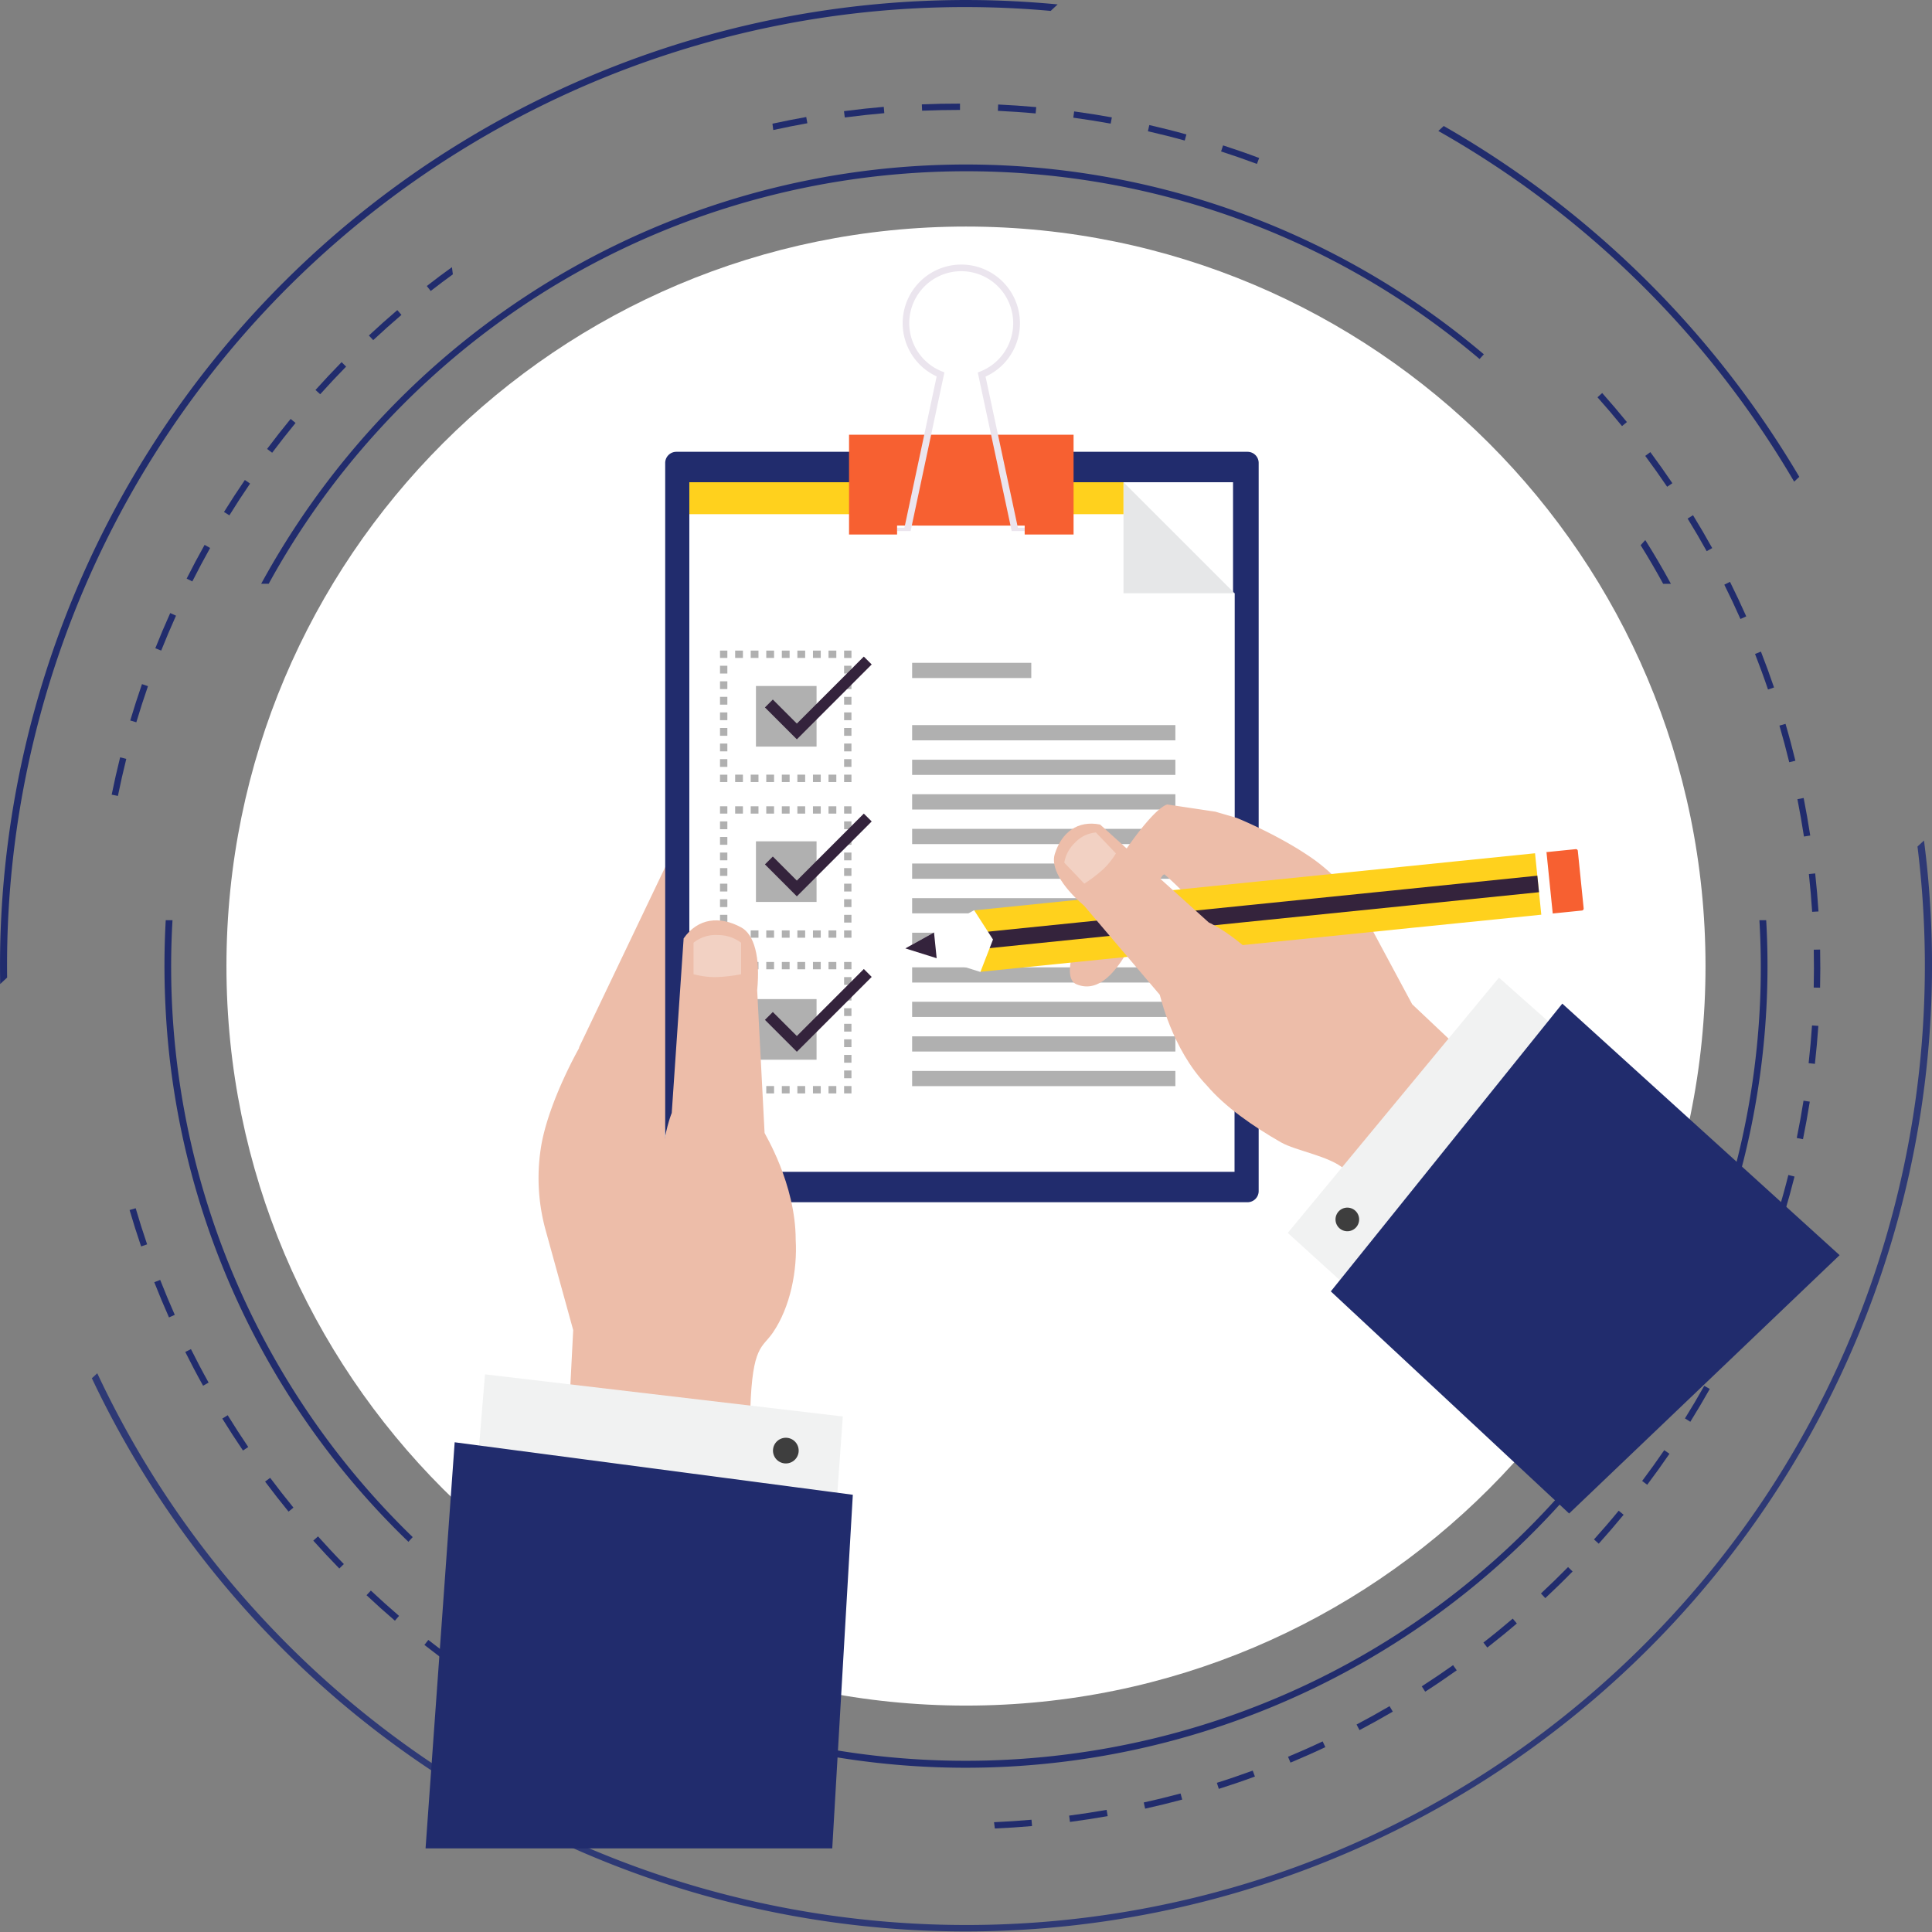 <svg xmlns="http://www.w3.org/2000/svg" width="574.092" height="574.109" viewBox="0 0 574.092 574.109">
  <rect x="0" y="0" width="574.092" height="574.109" fill="#808080" stroke="none"/>
  <g id="Group_44" data-name="Group 44" transform="translate(-262.241 -4587.56)">
    <path id="Path_299" data-name="Path 299" d="M198.8,3731.15a284.64,284.64,0,0,1,310.091-287.24l2.071-1.934q-8.1-.76-16.273-1.093a287.062,287.062,0,0,0-297.8,275.88c-.211,5.454-.245,10.894-.155,16.307Z" transform="translate(65.56 1146.89)" fill="#212c6d"/>
    <path id="Path_300" data-name="Path 300" d="M622.958,3574.43l1.531-1.427A290.032,290.032,0,0,0,518.831,3468.75l-1.6,1.48a285.421,285.421,0,0,1,105.727,104.2Z" transform="translate(172.41 1156.25)" fill="#212c6d"/>
    <path id="Path_301" data-name="Path 301" d="M759.637,3629.777c10.94,88.027-19.124,179.907-89.011,244.653-115.32,106.827-296.043,99.92-402.864-15.414a284.018,284.018,0,0,1-49-72.72l-1.608,1.48A287.194,287.194,0,0,0,761.567,3627.99Z" transform="translate(72.384 1209.33)" fill="#2e3975"/>
    <path id="Path_302" data-name="Path 302" d="M257.115,3601.931a235.556,235.556,0,0,1,32.071-45.026c85.669-94.6,231.067-103.64,327.747-21.773l1.271-1.4a238.155,238.155,0,0,0-330.415,21.894,239.9,239.9,0,0,0-32.9,46.293h2.224Z" transform="translate(84.964 1159.109)" fill="#212c6d"/>
    <path id="Path_303" data-name="Path 303" d="M235.724,3645.75H233.71a243.707,243.707,0,0,0-.084,25.4,236.508,236.508,0,0,0,72.2,159.307l1.269-1.4A236,236,0,0,1,235.724,3645.75Z" transform="translate(77.778 1215.25)" fill="#212c6d"/>
    <path id="Path_304" data-name="Path 304" d="M571.313,3574.03q-3.59-6.62-7.615-13l-1.383,1.52q3.528,5.66,6.695,11.48Z" transform="translate(187.439 1187.01)" fill="#212c6d"/>
    <path id="Path_305" data-name="Path 305" d="M676.245,3645.75h-2.015a235.513,235.513,0,0,1-60.624,172.24c-72.415,79.96-187.509,98.76-279.776,53.227l-1.383,1.533a238.258,238.258,0,0,0,343.9-225.16C676.323,3646.977,676.28,3646.363,676.245,3645.75Z" transform="translate(110.816 1215.25)" fill="#212c6d"/>
    <path id="Path_306" data-name="Path 306" d="M484.462,3835.067c3.473-1.454,6.961-2.987,10.364-4.6l-.807-1.707c-3.375,1.6-6.841,3.133-10.288,4.573Z" transform="translate(161.244 1276.253)" fill="#212c6d"/>
    <path id="Path_307" data-name="Path 307" d="M257.266,3770.02l-1.508,1.12c2.245,3.014,4.6,6.014,6.968,8.92l1.46-1.187C261.827,3775.98,259.5,3773.007,257.266,3770.02Z" transform="translate(85.253 1256.673)" fill="#212c6d"/>
    <path id="Path_308" data-name="Path 308" d="M247.829,3756.07l-1.607,1c1.972,3.187,4.035,6.387,6.147,9.493l1.559-1.054C251.835,3762.417,249.786,3759.243,247.829,3756.07Z" transform="translate(82.074 1252.023)" fill="#212c6d"/>
    <path id="Path_309" data-name="Path 309" d="M227.37,3709.94l-1.811.533c1.06,3.613,2.211,7.253,3.432,10.813l1.781-.613C229.566,3717.141,228.422,3713.527,227.37,3709.94Z" transform="translate(75.186 1236.646)" fill="#212c6d"/>
    <path id="Path_310" data-name="Path 310" d="M279.656,3795.15l-1.292,1.373c2.737,2.574,5.579,5.12,8.436,7.574l1.228-1.427C285.192,3800.23,282.379,3797.7,279.656,3795.15Z" transform="translate(92.788 1265.049)" fill="#212c6d"/>
    <path id="Path_311" data-name="Path 311" d="M239.66,3741.34l-1.691.84c1.684,3.36,3.459,6.747,5.291,10.027l1.649-.92C243.092,3748.034,241.324,3744.674,239.66,3741.34Z" transform="translate(79.323 1247.113)" fill="#212c6d"/>
    <path id="Path_312" data-name="Path 312" d="M232.818,3725.91l-1.755.693c1.376,3.507,2.849,7.027,4.372,10.454l1.72-.76C235.646,3732.884,234.179,3729.39,232.818,3725.91Z" transform="translate(77.021 1241.97)" fill="#212c6d"/>
    <path id="Path_313" data-name="Path 313" d="M468.45,3840.7c3.585-1.133,7.2-2.36,10.729-3.667l-.653-1.76c-3.508,1.28-7.087,2.507-10.652,3.627Z" transform="translate(155.958 1278.423)" fill="#212c6d"/>
    <path id="Path_314" data-name="Path 314" d="M434.952,3845.727l.245,1.88c3.733-.493,7.509-1.08,11.208-1.733l-.323-1.853C442.4,3844.674,438.651,3845.247,434.952,3845.727Z" transform="translate(144.984 1281.339)" fill="#212c6d"/>
    <path id="Path_315" data-name="Path 315" d="M451.58,3843.037l.407,1.84c3.677-.813,7.383-1.72,11.019-2.693l-.485-1.813C458.907,3841.33,455.229,3842.237,451.58,3843.037Z" transform="translate(150.527 1280.123)" fill="#212c6d"/>
    <path id="Path_316" data-name="Path 316" d="M292.428,3806.15l-1.164,1.48c2.961,2.32,6.013,4.627,9.067,6.813l1.095-1.533C298.393,3810.737,295.369,3808.457,292.428,3806.15Z" transform="translate(97.088 1268.717)" fill="#212c6d"/>
    <path id="Path_317" data-name="Path 317" d="M306.117,3815.99l-1.032,1.573c3.151,2.067,6.393,4.08,9.635,5.987l.961-1.613C312.468,3820.03,309.253,3818.03,306.117,3815.99Z" transform="translate(101.695 1271.996)" fill="#212c6d"/>
    <path id="Path_318" data-name="Path 318" d="M342.885,3834.727c-2.365-.92-4.731-1.867-7.053-2.867l-.736,1.733c2.652,1.134,5.361,2.214,8.063,3.254Z" transform="translate(111.699 1277.286)" fill="#212c6d"/>
    <path id="Path_319" data-name="Path 319" d="M320.624,3824.581l-.892,1.667c3.327,1.773,6.737,3.493,10.133,5.12l.815-1.707C327.3,3828.047,323.923,3826.34,320.624,3824.581Z" transform="translate(106.577 1274.859)" fill="#212c6d"/>
    <path id="Path_320" data-name="Path 320" d="M267.9,3783.07l-1.4,1.267c2.505,2.8,5.109,5.586,7.733,8.28l1.348-1.32C272.972,3788.63,270.4,3785.856,267.9,3783.07Z" transform="translate(88.834 1261.023)" fill="#212c6d"/>
    <path id="Path_321" data-name="Path 321" d="M264.664,3535.23l-1.46-1.2c-2.393,2.92-4.751,5.92-7,8.92l1.509,1.134C259.948,3541.11,262.292,3538.124,264.664,3535.23Z" transform="translate(85.4 1178.01)" fill="#212c6d"/>
    <path id="Path_322" data-name="Path 322" d="M287.338,3509.78c-2.856,2.44-5.7,4.986-8.448,7.546l1.291,1.374c2.729-2.547,5.551-5.067,8.387-7.493Z" transform="translate(92.963 1169.926)" fill="#212c6d"/>
    <path id="Path_323" data-name="Path 323" d="M274.745,3521.38c-2.632,2.68-5.235,5.467-7.755,8.267l1.4,1.267c2.5-2.787,5.088-5.547,7.7-8.213Z" transform="translate(88.997 1173.793)" fill="#212c6d"/>
    <path id="Path_324" data-name="Path 324" d="M299.268,3500.21c-2.52,1.813-5.025,3.68-7.467,5.6l1.157,1.48c2.155-1.68,4.359-3.333,6.583-4.947Z" transform="translate(97.267 1166.737)" fill="#212c6d"/>
    <path id="Path_325" data-name="Path 325" d="M379.2,3468.6l-.329-1.853c-3.341.586-6.709,1.267-10.043,1.987l.245,1.88C372.432,3469.883,375.828,3469.2,379.2,3468.6Z" transform="translate(122.944 1155.583)" fill="#212c6d"/>
    <path id="Path_326" data-name="Path 326" d="M418.211,3846.954l.245,1.867c3.677-.16,7.389-.4,11.053-.72l-.161-1.88C425.656,3846.54,421.91,3846.793,418.211,3846.954Z" transform="translate(139.404 1282.073)" fill="#212c6d"/>
    <path id="Path_327" data-name="Path 327" d="M252.8,3547.64c-2.127,3.107-4.211,6.307-6.2,9.507l1.6,1c1.972-3.187,4.043-6.36,6.148-9.44Z" transform="translate(82.202 1182.547)" fill="#212c6d"/>
    <path id="Path_328" data-name="Path 328" d="M243.612,3562.1c-1.839,3.28-3.635,6.653-5.333,10.027l1.684.84c1.685-3.347,3.467-6.68,5.292-9.947Z" transform="translate(79.426 1187.367)" fill="#212c6d"/>
    <path id="Path_329" data-name="Path 329" d="M224.081,3609.45c-.912,3.653-1.761,7.387-2.512,11.093l1.852.374c.744-3.68,1.587-7.374,2.491-11.013Z" transform="translate(73.856 1203.15)" fill="#212c6d"/>
    <path id="Path_330" data-name="Path 330" d="M235.723,3577.3c-1.544,3.44-3.039,6.96-4.428,10.453l1.747.693c1.383-3.466,2.864-6.96,4.4-10.373Z" transform="translate(77.098 1192.433)" fill="#212c6d"/>
    <path id="Path_331" data-name="Path 331" d="M229.194,3593.13c-1.235,3.561-2.407,7.2-3.488,10.813l1.811.533c1.067-3.586,2.232-7.2,3.46-10.733Z" transform="translate(75.235 1197.71)" fill="#212c6d"/>
    <path id="Path_332" data-name="Path 332" d="M594.8,3713.943c1.08-3.613,2.1-7.293,3.017-10.947l-1.832-.466c-.905,3.626-1.923,7.28-2.989,10.88Z" transform="translate(197.665 1234.176)" fill="#212c6d"/>
    <path id="Path_333" data-name="Path 333" d="M585.757,3581.38l1.725-.773c-1.523-3.44-3.151-6.893-4.828-10.267l-1.691.84C582.633,3574.527,584.248,3577.967,585.757,3581.38Z" transform="translate(193.655 1190.113)" fill="#212c6d"/>
    <path id="Path_334" data-name="Path 334" d="M559.987,3538.087l1.459-1.2c-2.379-2.92-4.848-5.813-7.347-8.627l-1.4,1.267C555.172,3532.3,557.628,3535.18,559.987,3538.087Z" transform="translate(184.232 1176.087)" fill="#212c6d"/>
    <path id="Path_335" data-name="Path 335" d="M499.883,3828.03c3.319-1.747,6.645-3.6,9.888-5.494l-.955-1.626c-3.215,1.88-6.52,3.72-9.811,5.453Z" transform="translate(166.335 1273.636)" fill="#212c6d"/>
    <path id="Path_336" data-name="Path 336" d="M569.848,3551.724l1.557-1.053c-2.105-3.107-4.308-6.227-6.547-9.24l-1.516,1.12C565.567,3545.55,567.756,3548.644,569.848,3551.724Z" transform="translate(187.781 1180.476)" fill="#212c6d"/>
    <path id="Path_337" data-name="Path 337" d="M413.461,3465.64v-1.88c-3.761-.013-7.572.067-11.34.227l.084,1.88C405.938,3465.72,409.728,3465.64,413.461,3465.64Z" transform="translate(134.04 1154.587)" fill="#212c6d"/>
    <path id="Path_338" data-name="Path 338" d="M385.015,3467.64l.547-.066c3.72-.48,7.481-.894,11.193-1.214l-.161-1.88c-3.74.32-7.529.733-11.277,1.213l-.547.08Z" transform="translate(128.257 1154.827)" fill="#212c6d"/>
    <path id="Path_339" data-name="Path 339" d="M430.29,3466.613l.175-1.88c-3.747-.333-7.557-.6-11.312-.773l-.084,1.88C422.8,3466.027,426.57,3466.267,430.29,3466.613Z" transform="translate(139.69 1154.653)" fill="#212c6d"/>
    <path id="Path_340" data-name="Path 340" d="M479.463,3478.577l.667-1.76c-3.544-1.333-7.152-2.587-10.731-3.747l-.583,1.8C472.368,3476.017,475.947,3477.27,479.463,3478.577Z" transform="translate(156.272 1157.69)" fill="#212c6d"/>
    <path id="Path_341" data-name="Path 341" d="M463.446,3473.14l.5-1.813c-3.628-1.013-7.333-1.947-11.025-2.787l-.413,1.84C456.169,3471.22,459.846,3472.14,463.446,3473.14Z" transform="translate(150.835 1156.18)" fill="#212c6d"/>
    <path id="Path_342" data-name="Path 342" d="M446.988,3469.127l.344-1.853c-3.712-.667-7.48-1.267-11.2-1.773l-.252,1.866C439.571,3467.874,443.312,3468.46,446.988,3469.127Z" transform="translate(145.293 1155.166)" fill="#212c6d"/>
    <path id="Path_343" data-name="Path 343" d="M578.455,3566.183l1.641-.92c-1.824-3.293-3.74-6.573-5.705-9.773l-1.607,1C574.735,3559.65,576.644,3562.917,578.455,3566.183Z" transform="translate(190.928 1185.163)" fill="#212c6d"/>
    <path id="Path_344" data-name="Path 344" d="M553.333,3787.15c2.512-2.8,5-5.693,7.389-8.6l-1.46-1.2c-2.372,2.894-4.841,5.76-7.34,8.533Z" transform="translate(183.974 1259.117)" fill="#212c6d"/>
    <path id="Path_345" data-name="Path 345" d="M564.156,3774.14c2.259-3,4.484-6.107,6.611-9.213l-1.552-1.066c-2.112,3.08-4.323,6.16-6.561,9.146Z" transform="translate(187.551 1254.62)" fill="#212c6d"/>
    <path id="Path_346" data-name="Path 346" d="M573.787,3760.2c1.993-3.2,3.929-6.48,5.783-9.76l-1.643-.92c-1.831,3.253-3.761,6.52-5.733,9.68Z" transform="translate(190.731 1249.839)" fill="#212c6d"/>
    <path id="Path_347" data-name="Path 347" d="M514.562,3819.65c3.151-2.027,6.3-4.173,9.368-6.347l-1.088-1.533c-3.045,2.16-6.176,4.28-9.305,6.293Z" transform="translate(171.179 1270.589)" fill="#212c6d"/>
    <path id="Path_348" data-name="Path 348" d="M582.157,3745.453c1.705-3.36,3.347-6.813,4.905-10.24l-1.72-.773c-1.536,3.4-3.172,6.827-4.863,10.16Z" transform="translate(193.493 1244.813)" fill="#212c6d"/>
    <path id="Path_349" data-name="Path 349" d="M528.433,3810c2.961-2.307,5.916-4.707,8.779-7.16l-1.221-1.44c-2.849,2.427-5.775,4.827-8.716,7.107Z" transform="translate(175.758 1267.133)" fill="#212c6d"/>
    <path id="Path_350" data-name="Path 350" d="M541.392,3799.137c2.751-2.574,5.481-5.227,8.112-7.92l-1.347-1.307c-2.611,2.653-5.32,5.293-8.056,7.84Z" transform="translate(180.034 1263.303)" fill="#212c6d"/>
    <path id="Path_351" data-name="Path 351" d="M599.2,3629.964l1.867-.294c-.576-3.733-1.236-7.493-1.959-11.16l-1.852.36C597.974,3622.523,598.633,3626.257,599.2,3629.964Z" transform="translate(199.086 1206.17)" fill="#212c6d"/>
    <path id="Path_352" data-name="Path 352" d="M589.173,3729.993c1.4-3.493,2.737-7.08,3.98-10.64l-1.783-.613c-1.228,3.533-2.561,7.08-3.944,10.56Z" transform="translate(195.809 1239.58)" fill="#212c6d"/>
    <path id="Path_353" data-name="Path 353" d="M591.67,3597.157l1.789-.614c-1.213-3.56-2.525-7.146-3.895-10.653l-1.753.693C589.164,3590.064,590.47,3593.61,591.67,3597.157Z" transform="translate(195.937 1195.297)" fill="#212c6d"/>
    <path id="Path_354" data-name="Path 354" d="M596.16,3613.39l1.832-.44c-.891-3.653-1.873-7.347-2.933-10.96l-1.811.52C594.3,3606.11,595.276,3609.763,596.16,3613.39Z" transform="translate(197.749 1200.663)" fill="#212c6d"/>
    <path id="Path_355" data-name="Path 355" d="M602.667,3646.627c-.239-3.747-.569-7.547-.983-11.307l-1.873.2c.407,3.733.729,7.507.975,11.213Z" transform="translate(199.937 1211.773)" fill="#212c6d"/>
    <path id="Path_356" data-name="Path 356" d="M598.957,3697.423c.751-3.68,1.431-7.44,2.02-11.16l-1.859-.293c-.583,3.693-1.256,7.427-2.008,11.08Z" transform="translate(199.037 1228.656)" fill="#212c6d"/>
    <path id="Path_357" data-name="Path 357" d="M601.62,3680.614c.421-3.733.765-7.533,1.024-11.28l-1.88-.134c-.253,3.733-.589,7.494-1.011,11.214Z" transform="translate(199.918 1223.067)" fill="#212c6d"/>
    <path id="Path_358" data-name="Path 358" d="M602.778,3663.624c.084-3.76.091-7.573.013-11.333l-1.887.04c.077,3.733.069,7.52-.015,11.253Z" transform="translate(200.297 1217.43)" fill="#212c6d"/>
    <path id="Path_359" data-name="Path 359" d="M686.65,3710.907c0,121.36-98.387,219.747-219.748,219.747s-219.755-98.387-219.755-219.747S345.534,3491.16,466.9,3491.16,686.65,3589.533,686.65,3710.907Z" transform="translate(82.382 1163.72)" fill="#fff"/>
    <path id="Path_360" data-name="Path 360" d="M327,3773l-1.095,21.307H357.4l-1.353-84.574-1.86,6.267.365-7.067.084-8.414,1.291,1.733-.056-3.533c-.871-1.453-.576-27.227-.576-27.227.716-3.387,21.411-37.827,11.011-41.6-3.585-1.307-10.189-.08-10.9,3.307L328.785,3688.9a2.512,2.512,0,0,0-.049.333s-8.695,15.227-11.143,28.44a58.259,58.259,0,0,0,1.157,25.44Z" transform="translate(105.567 1209.792)" fill="#edbda9"/>
    <path id="Path_361" data-name="Path 361" d="M521.279,3761.04a3.312,3.312,0,0,1-3.312,3.307H348.24a3.317,3.317,0,0,1-3.312-3.307V3544.667a3.312,3.312,0,0,1,3.312-3.307H517.967a3.312,3.312,0,0,1,3.312,3.307Z" transform="translate(114.976 1180.453)" fill="#212c6d"/>
    <path id="Path_362" data-name="Path 362" d="M511.7,3548.14H350.807V3751.9H511.7Z" transform="translate(116.936 1182.713)" fill="#fff"/>
    <path id="Path_363" data-name="Path 363" d="M479.318,3548.14H350.307v180.854H512.314V3581.126Z" transform="translate(116.769 1182.713)" fill="#e6e7e8"/>
    <path id="Path_364" data-name="Path 364" d="M479.318,3548.14H350.307v204.907H512.314v-171.92h-33Z" transform="translate(116.769 1182.713)" fill="#fff"/>
    <path id="Path_365" data-name="Path 365" d="M435.363,3588.39h-35.4v4.52h35.4Z" transform="translate(133.32 1196.13)" fill="#b0b0b0"/>
    <path id="Path_366" data-name="Path 366" d="M478.183,3602.27H399.959v4.52h78.224Z" transform="translate(133.32 1200.757)" fill="#b0b0b0"/>
    <path id="Path_367" data-name="Path 367" d="M478.183,3609.98H399.959v4.521h78.224Z" transform="translate(133.32 1203.327)" fill="#b0b0b0"/>
    <path id="Path_368" data-name="Path 368" d="M478.183,3617.68H399.959v4.534h78.224Z" transform="translate(133.32 1205.893)" fill="#b0b0b0"/>
    <path id="Path_369" data-name="Path 369" d="M478.183,3625.39H399.959v4.533h78.224Z" transform="translate(133.32 1208.463)" fill="#b0b0b0"/>
    <path id="Path_370" data-name="Path 370" d="M478.183,3633.12H399.959v4.52h78.224Z" transform="translate(133.32 1211.04)" fill="#b0b0b0"/>
    <path id="Path_371" data-name="Path 371" d="M478.183,3640.831H399.959v4.52h78.224Z" transform="translate(133.32 1213.609)" fill="#b0b0b0"/>
    <path id="Path_372" data-name="Path 372" d="M478.183,3648.54H399.959v4.52h78.224Z" transform="translate(133.32 1216.18)" fill="#b0b0b0"/>
    <path id="Path_373" data-name="Path 373" d="M478.183,3656.25H399.959v4.52h78.224Z" transform="translate(133.32 1218.75)" fill="#b0b0b0"/>
    <path id="Path_374" data-name="Path 374" d="M478.183,3663.92H399.959v4.521h78.224Z" transform="translate(133.32 1221.307)" fill="#b0b0b0"/>
    <path id="Path_375" data-name="Path 375" d="M478.183,3671.63H399.959v4.52h78.224Z" transform="translate(133.32 1223.876)" fill="#b0b0b0"/>
    <path id="Path_376" data-name="Path 376" d="M478.183,3679.34H399.959v4.52h78.224Z" transform="translate(133.32 1226.446)" fill="#b0b0b0"/>
    <path id="Path_377" data-name="Path 377" d="M479.31,3548.14h-129v9.493h129Z" transform="translate(116.769 1182.713)" fill="#ffd11d"/>
    <path id="Path_378" data-name="Path 378" d="M400.633,3559.28h-4.041v-1h4.252Z" transform="translate(132.197 1186.093)" fill="#ebe5ee"/>
    <path id="Path_379" data-name="Path 379" d="M422.2,3559.28h3.867v-1h-4.077Z" transform="translate(140.664 1186.093)" fill="#ebe5ee"/>
    <path id="Path_380" data-name="Path 380" d="M385.9,3537.564v29.64h14.275s-.008-2.64,0-2.653,37.916,0,37.916.014v2.64H452.62V3537.55H385.9Z" transform="translate(128.632 1179.183)" fill="#f76031"/>
    <path id="Path_381" data-name="Path 381" d="M407.955,3532.867l-9.636,45.227h2.049l9.888-46.427-.779-.307a15.44,15.44,0,1,1,11.48.027l-.785.32,9.923,46.387h2.049l-9.664-45.173a17.426,17.426,0,1,0-14.525-.053Z" transform="translate(132.617 1166.547)" fill="#ebe5ee"/>
    <path id="Path_382" data-name="Path 382" d="M386.985,3655.06H384.8v2.173h2.189Z" transform="translate(128.265 1218.353)" fill="#b0b0b0"/>
    <path id="Path_383" data-name="Path 383" d="M386.985,3658.43v2.307H384.8v-2.307Zm0,4.626v2.32H384.8v-2.32Zm0,4.627v2.307H384.8v-2.307Zm0,4.627v2.307H384.8v-2.307Zm0,4.613v2.32H384.8v-2.32Zm0,4.626v2.32H384.8v-2.32Zm0,4.626v2.307H384.8v-2.307Z" transform="translate(128.265 1219.476)" fill="#b0b0b0"/>
    <path id="Path_384" data-name="Path 384" d="M386.985,3682.71H384.8v2.187h2.189Z" transform="translate(128.265 1227.569)" fill="#b0b0b0"/>
    <path id="Path_385" data-name="Path 385" d="M390.58,3682.71v2.187h-2.316v-2.187Zm-4.624,0v2.187H383.64v-2.187Zm-4.632,0v2.187h-2.316v-2.187Zm-4.617,0v2.187H374.39v-2.187Zm-4.625,0v2.187h-2.316v-2.187Zm-4.631,0v2.187h-2.309v-2.187Zm-4.625,0v2.187h-2.308v-2.187Z" transform="translate(120.172 1227.569)" fill="#b0b0b0"/>
    <path id="Path_386" data-name="Path 386" d="M359.324,3682.71h-2.181v2.187h2.181Z" transform="translate(119.048 1227.569)" fill="#b0b0b0"/>
    <path id="Path_387" data-name="Path 387" d="M359.324,3658.43v2.307h-2.181v-2.307Zm0,4.626v2.32h-2.181v-2.32Zm0,4.627v2.307h-2.181v-2.307Zm0,4.627v2.307h-2.181v-2.307Zm0,4.613v2.32h-2.181v-2.32Zm0,4.626v2.32h-2.181v-2.32Zm0,4.626v2.307h-2.181v-2.307Z" transform="translate(119.048 1219.476)" fill="#b0b0b0"/>
    <path id="Path_388" data-name="Path 388" d="M359.324,3655.06h-2.181v2.173h2.181Z" transform="translate(119.048 1218.353)" fill="#b0b0b0"/>
    <path id="Path_389" data-name="Path 389" d="M390.58,3655.06v2.173h-2.316v-2.173Zm-4.624,0v2.173H383.64v-2.173Zm-4.632,0v2.173h-2.316v-2.173Zm-4.625,0v2.173H374.39v-2.173Zm-4.617,0v2.173h-2.316v-2.173Zm-4.631,0v2.173h-2.309v-2.173Zm-4.625,0v2.173h-2.308v-2.173Z" transform="translate(120.172 1218.353)" fill="#b0b0b0"/>
    <path id="Path_390" data-name="Path 390" d="M386.985,3620.36H384.8v2.173h2.189Z" transform="translate(128.265 1206.786)" fill="#b0b0b0"/>
    <path id="Path_391" data-name="Path 391" d="M386.985,3623.73v2.32H384.8v-2.32Zm0,4.626v2.32H384.8v-2.32Zm0,4.627v2.307H384.8v-2.307Zm0,4.626v2.307H384.8v-2.307Zm0,4.627v2.32H384.8v-2.32Zm0,4.626v2.32H384.8v-2.32Zm0,4.627v2.307H384.8v-2.307Z" transform="translate(128.265 1207.91)" fill="#b0b0b0"/>
    <path id="Path_392" data-name="Path 392" d="M386.985,3648.02H384.8v2.173h2.189Z" transform="translate(128.265 1216.007)" fill="#b0b0b0"/>
    <path id="Path_393" data-name="Path 393" d="M390.58,3648.02v2.173h-2.316v-2.173Zm-4.624,0v2.173H383.64v-2.173Zm-4.632,0v2.173h-2.316v-2.173Zm-4.617,0v2.173H374.39v-2.173Zm-4.625,0v2.173h-2.316v-2.173Zm-4.631,0v2.173h-2.309v-2.173Zm-4.625,0v2.173h-2.308v-2.173Z" transform="translate(120.172 1216.007)" fill="#b0b0b0"/>
    <path id="Path_394" data-name="Path 394" d="M359.324,3648.02h-2.181v2.173h2.181Z" transform="translate(119.048 1216.007)" fill="#b0b0b0"/>
    <path id="Path_395" data-name="Path 395" d="M359.324,3623.73v2.32h-2.181v-2.32Zm0,4.626v2.32h-2.181v-2.32Zm0,4.627v2.307h-2.181v-2.307Zm0,4.626v2.307h-2.181v-2.307Zm0,4.627v2.32h-2.181v-2.32Zm0,4.626v2.32h-2.181v-2.32Zm0,4.627v2.307h-2.181v-2.307Z" transform="translate(119.048 1207.91)" fill="#b0b0b0"/>
    <path id="Path_396" data-name="Path 396" d="M359.324,3620.36h-2.181v2.173h2.181Z" transform="translate(119.048 1206.786)" fill="#b0b0b0"/>
    <path id="Path_397" data-name="Path 397" d="M390.58,3620.36v2.173h-2.316v-2.173Zm-4.624,0v2.173H383.64v-2.173Zm-4.632,0v2.173h-2.316v-2.173Zm-4.625,0v2.173H374.39v-2.173Zm-4.617,0v2.173h-2.316v-2.173Zm-4.631,0v2.173h-2.309v-2.173Zm-4.625,0v2.173h-2.308v-2.173Z" transform="translate(120.172 1206.786)" fill="#b0b0b0"/>
    <path id="Path_398" data-name="Path 398" d="M386.985,3585.66H384.8v2.187h2.189Z" transform="translate(128.265 1195.22)" fill="#b0b0b0"/>
    <path id="Path_399" data-name="Path 399" d="M386.985,3589.04v2.307H384.8v-2.307Zm0,4.627v2.307H384.8v-2.307Zm0,4.613v2.32H384.8v-2.32Zm0,4.626v2.307H384.8v-2.307Zm0,4.626v2.32H384.8v-2.32Zm0,4.627v2.32H384.8v-2.32Zm0,4.627v2.307H384.8v-2.307Z" transform="translate(128.265 1196.347)" fill="#b0b0b0"/>
    <path id="Path_400" data-name="Path 400" d="M386.985,3613.311H384.8v2.2h2.189Z" transform="translate(128.265 1204.436)" fill="#b0b0b0"/>
    <path id="Path_401" data-name="Path 401" d="M390.58,3613.311v2.2h-2.316v-2.2Zm-4.624,0v2.2H383.64v-2.2Zm-4.632,0v2.2h-2.316v-2.2Zm-4.617,0v2.2H374.39v-2.2Zm-4.625,0v2.2h-2.316v-2.2Zm-4.631,0v2.2h-2.309v-2.2Zm-4.625,0v2.2h-2.308v-2.2Z" transform="translate(120.172 1204.436)" fill="#b0b0b0"/>
    <path id="Path_402" data-name="Path 402" d="M359.324,3613.32h-2.181v2.187h2.181Z" transform="translate(119.048 1204.44)" fill="#b0b0b0"/>
    <path id="Path_403" data-name="Path 403" d="M359.324,3589.04v2.307h-2.181v-2.307Zm0,4.627v2.307h-2.181v-2.307Zm0,4.613v2.32h-2.181v-2.32Zm0,4.626v2.307h-2.181v-2.307Zm0,4.626v2.32h-2.181v-2.32Zm0,4.627v2.32h-2.181v-2.32Zm0,4.627v2.307h-2.181v-2.307Z" transform="translate(119.048 1196.347)" fill="#b0b0b0"/>
    <path id="Path_404" data-name="Path 404" d="M359.324,3585.66h-2.181v2.187h2.181Z" transform="translate(119.048 1195.22)" fill="#b0b0b0"/>
    <path id="Path_405" data-name="Path 405" d="M390.58,3585.66v2.187h-2.316v-2.187Zm-4.624,0v2.187H383.64v-2.187Zm-4.632,0v2.187h-2.316v-2.187Zm-4.625,0v2.187H374.39v-2.187Zm-4.617,0v2.187h-2.316v-2.187Zm-4.631,0v2.187h-2.309v-2.187Zm-4.625,0v2.187h-2.308v-2.187Z" transform="translate(120.172 1195.22)" fill="#b0b0b0"/>
    <path id="Path_406" data-name="Path 406" d="M383.162,3663.331H365.154v18.013h18.008Z" transform="translate(121.718 1221.109)" fill="#b0b0b0"/>
    <path id="Path_407" data-name="Path 407" d="M383.162,3628.17H365.154v18.013h18.008Z" transform="translate(121.718 1209.39)" fill="#b0b0b0"/>
    <path id="Path_408" data-name="Path 408" d="M383.162,3593.55H365.154v18.013h18.008Z" transform="translate(121.718 1197.85)" fill="#b0b0b0"/>
    <path id="Path_409" data-name="Path 409" d="M369.5,3599.76l-2.344,2.347,9.481,9.48,22.245-22.253L396.537,3587l-19.9,19.906Z" transform="translate(122.385 1195.666)" fill="#34233c"/>
    <path id="Path_410" data-name="Path 410" d="M369.5,3634.75l-2.344,2.333,9.481,9.493,22.245-22.253-2.344-2.333-19.9,19.906Z" transform="translate(122.385 1207.33)" fill="#34233c"/>
    <path id="Path_411" data-name="Path 411" d="M369.5,3669.4l-2.344,2.333,9.481,9.48,22.245-22.24-2.344-2.347-19.9,19.907Z" transform="translate(122.385 1218.876)" fill="#34233c"/>
    <path id="Path_412" data-name="Path 412" d="M328.048,3788.834l47.8,2.187c.611-19.014,3.531-18.107,6.673-22.693,5.243-7.64,7.341-18.587,6.808-27.627,0-16.626-9.3-31.586-9.243-31.747l-2.2-42.4c.989-9.92-.94-16.573-4.681-18.64-6.463-3.546-12.912-2.813-17.172,3.227l-3.536,51.88s-5.98,14.16-1.832,36.32l-13.024,28.787C333.928,3775.808,330.749,3782.688,328.048,3788.834Z" transform="translate(109.349 1215.259)" fill="#edbda9"/>
    <path id="Path_413" data-name="Path 413" d="M406.3,3859.187l7.129-99.707L307.1,3746.96l-9.34,113.4Z" transform="translate(99.255 1248.987)" fill="#f1f2f2"/>
    <path id="Path_414" data-name="Path 414" d="M412.37,3882.78l6.113-105.08-118.309-15.6-8.653,120.68Z" transform="translate(97.174 1254.033)" fill="#212c6d"/>
    <path id="Path_415" data-name="Path 415" d="M372.168,3768.676A3.815,3.815,0,1,0,369,3764.3,3.808,3.808,0,0,0,372.168,3768.676Z" transform="translate(122.985 1253.698)" fill="#3e3e3e"/>
    <path id="Path_416" data-name="Path 416" d="M365.383,3660.688a44.117,44.117,0,0,1-7.908.88,25.059,25.059,0,0,1-6.232-.88v-9.347a10.418,10.418,0,0,1,7.264-2.28,11.345,11.345,0,0,1,6.876,2.28Z" transform="translate(117.081 1216.351)" fill="#fff" opacity="0.3"/>
    <path id="Path_417" data-name="Path 417" d="M536.829,3679.324l14.259,13.467L530.141,3712.8,477.32,3655.7l.864-1.253-2.4-1.653-2.436-1.667-.708-.48-2.2-2.387c-.344-1.52-7.095-7.44-7.095-7.44-2.632-1.813-11.473,38.693-26.239,32.573-9.671-4,18.673-50.653,26.912-53.44l14.408,2.16c.091.067,6.287,1.813,6.371,1.88,0,0,13.124,5.32,23.152,12.546a53.583,53.583,0,0,1,15.389,17.653Z" transform="translate(145.039 1206.65)" fill="#edbda9"/>
    <path id="Path_418" data-name="Path 418" d="M542.708,3648.5a.58.58,0,0,0,.617.533l8.673-.88a.58.58,0,0,0,.5-.653l-1.733-17.053a.567.567,0,0,0-.617-.534l-8.673.88a.576.576,0,0,0-.492.653Z" transform="translate(180.326 1209.969)" fill="#f76031"/>
    <path id="Path_419" data-name="Path 419" d="M539.11,3630.89l3.129-.32,1.86,18.253-3.129.307a.572.572,0,0,1-.619-.533l-1.74-17.054A.586.586,0,0,1,539.11,3630.89Z" transform="translate(179.536 1210.19)" fill="#fff"/>
    <path id="Path_420" data-name="Path 420" d="M443.836,3644.737l6.92-.707,90.975-9.253,15.011-1.534,23.727-2.413,1.86,18.253L558.6,3651.5l-15.017,1.52-90.968,9.267-6.92.707-30.119,3.067-1.86-18.253Z" transform="translate(137.906 1210.277)" fill="#ffd11d"/>
    <path id="Path_421" data-name="Path 421" d="M444.346,3649.75l6.919-.707,90.969-9.253,15.017-1.533,23.727-2.427.5,4.907-23.725,2.414-15.017,1.533-90.969,9.253-6.919.707-30.12,3.066-.5-4.893Z" transform="translate(138.076 1211.943)" fill="#34233c"/>
    <path id="Path_422" data-name="Path 422" d="M420.751,3661.867l3.74-9.64-5.607-8.707-20.436,11.347Z" transform="translate(132.816 1214.507)" fill="#fff"/>
    <path id="Path_423" data-name="Path 423" d="M406.968,3648.48l.785,7.653-9.305-2.92Z" transform="translate(132.816 1216.16)" fill="#34233c"/>
    <path id="Path_424" data-name="Path 424" d="M548.337,3695.138l-30.4,31.8c-4.449-3.96-14.477-5.467-18.92-8.014-8.308-4.76-16.617-10.533-22.007-16.88-10.561-11.053-13.873-26.907-14.007-26.973l-22.463-26.44c-6.969-5.987-9.909-11.627-8.724-15.374,2.043-6.467,6.8-10.08,13.467-8.76l32.3,29.107s12.975,5.613,24.287,22.987l26.948,10.866C536.154,3690.2,542.632,3692.751,548.337,3695.138Z" transform="translate(143.854 1208.076)" fill="#edbda9"/>
    <path id="Path_425" data-name="Path 425" d="M439.814,3641.4a40.891,40.891,0,0,0,5.811-4.454,23.161,23.161,0,0,0,3.593-4.533l-5.944-6.213a9.594,9.594,0,0,0-6.281,3.093,10.458,10.458,0,0,0-3.123,5.88Z" transform="translate(144.623 1208.733)" fill="#fff" opacity="0.3"/>
    <path id="Path_426" data-name="Path 426" d="M551.738,3796.19,483.675,3734.4l62.757-75.853,78.232,69.48Z" transform="translate(161.225 1219.516)" fill="#f1f2f2"/>
    <path id="Path_427" data-name="Path 427" d="M564.083,3815.847l-70.813-66,68.785-85.506,82.4,74.746Z" transform="translate(164.423 1221.446)" fill="#212c6d"/>
    <path id="Path_428" data-name="Path 428" d="M500.62,3715.438a3.509,3.509,0,1,1-.673-4.92A3.51,3.51,0,0,1,500.62,3715.438Z" transform="translate(164.771 1236.601)" fill="#3e3e3e"/>
  </g>
</svg>
